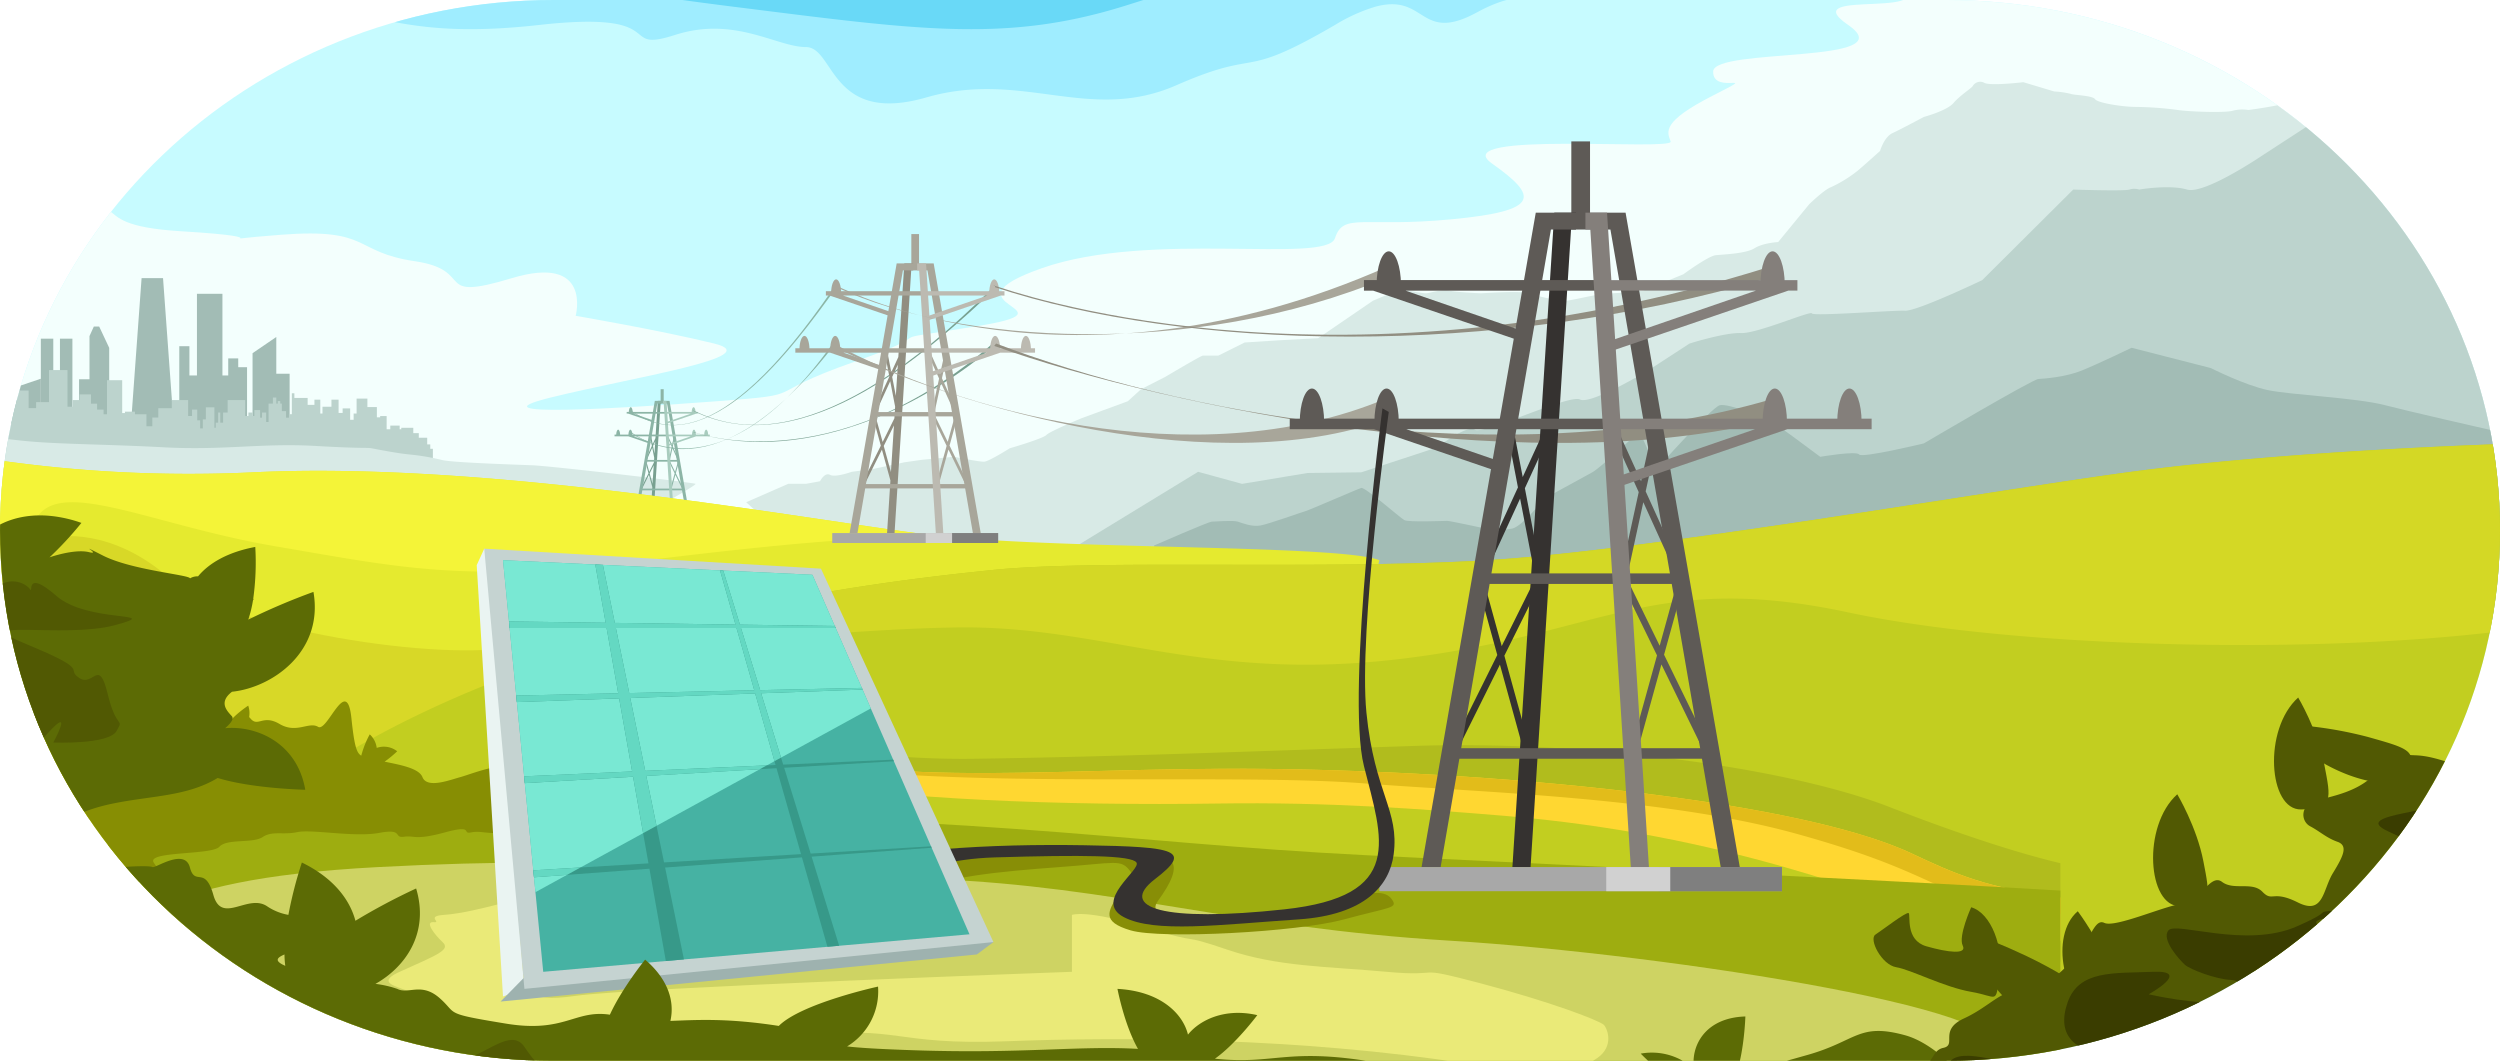 <svg xmlns="http://www.w3.org/2000/svg" xmlns:xlink="http://www.w3.org/1999/xlink" width="822.587" height="349.029" viewBox="0 0 822.587 349.029"><defs><style>.a{fill:none;}.b{clip-path:url(#a);}.c{fill:#c7fbff;}.d{fill:#888e06;}.e{fill:#f3fffd;}.f{fill:#9fedff;}.g{fill:#69d9f7;}.h{fill:#a2bcb5;}.i{fill:#bcd3cd;}.j{fill:#d8eae6;}.k{fill:#78a090;}.l{fill:#8cb5a6;}.m{fill:#a8ccbe;}.n{fill:#e5ea2f;}.o{fill:#d8d827;}.p{fill:#f4f438;}.q{fill:#c2ce20;}.r{fill:#d4d825;}.s{fill:#b1bc1d;}.t{fill:#ffd731;}.u{fill:#e2bc1a;}.v{fill:#9ead10;}.w{fill:#ced363;}.x{fill:#eaea78;}.y{fill:#a8a69a;}.z{fill:#bcbab1;}.aa{fill:#918e81;}.ab{fill:#a8a8a8;}.ac{fill:#7f7f7f;}.ad{fill:#d1d1d1;}.ae{fill:#5e5a56;}.af{fill:#847f7b;}.ag{fill:#353230;}.ah{fill:#878e03;}.ai{fill:#eaf4f2;}.aj{fill:#9eb2af;}.ak{fill:#c5d3d1;}.al{fill:#46b2a3;}.am{fill:#79e8d3;}.an{fill:#379989;}.ao{fill:#64d8c2;}.ap{fill:#5c6b05;}.aq{fill:#515903;}.ar{fill:#3a3d00;}</style><clipPath id="a"><path class="a" d="M196.6,167.925H654.658c100.66,0,182.261,78.133,182.261,174.515h0c0,96.382-81.6,174.515-182.261,174.515H196.6c-100.661,0-182.262-78.133-182.262-174.515h0C14.333,246.058,95.934,167.925,196.6,167.925Z" transform="translate(-14.333 -167.925)"/></clipPath></defs><g transform="translate(-14.333 -167.925)"><g class="b" transform="translate(14.333 167.925)"><g transform="translate(-8.195 -96.015)"><rect class="c" width="837.643" height="457.416"/><path class="d" d="M1116.583,115.4c-2.865.257-.778-.154,0,0Z" transform="translate(-477.527 -49.404)"/><path class="e" d="M837.643,104.59V353.979C626.794,352.155,134.9,341.823,0,327.237V212.86c4.377-.635,8.886-1.321,13.493-2.087C60.5,202.94,30.016,214.6,67.71,216.891s3.49,3.431,33.108,1.144,23.433,5.718,43.879,8.719,5.382,13.58,31.907,5.575,21.011,12.385,21.011,12.385,27.852,4.769,45.589,9.131-26.812,11.075-53.84,17.765,22.839,3.6,54.726,1.212,12.788-1.612,45.3-13,3.085-5.763,39.558-11.578-13.437-6.764,22.162-19.234,93.537-1.252,96.336-9.829,9.068-3.431,38.385-6.221,28.619-7.5,13.263-18.365,60.031-4,58.8-7.256-2.953-6.467,13.8-15.043,0,0,.189-7.97S635.213,162,616.3,149.017s37.059-.166,14.554-16.175,57.407,6.289,50.077,0,41.533,0,51.083-4-9.549-3.431,29.813-12.579c18.226-4.237,19.517-5.283,18.351-5.472,1.515-.114,4.175-.355,8.6-.818C804.333,108.335,823.522,106.334,837.643,104.59Z" transform="translate(0 -44.789)"/><path class="f" d="M837.643,0V37.165c-20.243-4-14.659-10.864-32.109-2.287s-10.471-13.151-34.2,2.287-28.892,8.577-45.5,12.579-8.537-5.718-28.284,0-34.8-10.292-62.523,4-31.37,1.235-53.98,12.339-27.056-1.475-44.025,18.537-19.768,2.859-42.8,15.438c-18.693,10.206-16.7-5.723-32.431-2.1a1.02,1.02,0,0,0-.126.029l-.07.017c-.272.063-.544.132-.831.206a.517.517,0,0,1-.07.023,56.828,56.828,0,0,0-13.235,5.992c-32.116,18.7-23.475,7.267-52.227,19.846s-50.559-5.146-82.236,4S282.858,111.5,273.358,111.5s-23.461-10.292-43.006-4-.307-8.251-44.828-3.265-51.969-5.312-74.069-3.6S104.447,87.481,74.564,93.2,26.993,87.481,10,89.768a65.323,65.323,0,0,1-10,.366V0Z"/><path class="g" d="M118.752,77.3a5.825,5.825,0,0,1-1.252-.309A4.388,4.388,0,0,1,118.752,77.3Z" transform="translate(-50.317 -32.966)"/><path class="g" d="M594.705,31.447c-16.313,4.574-63.735,18.3-103.576,30.876s-15.621,6.289,31.836-2.522C570.382,51,468.824,85.7,429.5,97.961a.691.691,0,0,0-.1.029l-.057.017c-.229.074-.457.143-.68.206a.394.394,0,0,1-.057.023c-38.846,11.916-67.858,7.49-126.9.109-59.453-7.433-73.77-12.579-74.782-13.722s35.318-1.715-2.767-9.148C189.046,68.624,129.084,47.2,119.69,44.335c12.556,2.544,119.963,19.829,151.2,21.75C304.12,68.132,373.7,71.471,373.7,71.471s-96.029-17.725-131.01-27.445S174.757,22.871,162.75,12.007A108.379,108.379,0,0,0,147.489,0H586.883c-49.1,16.821-117.053,37.308-118.448,37.731,2.138-.349,138.826-22.894,170.245-26.867C670.35,6.861,611.018,26.873,594.705,31.447Z" transform="translate(-51.255)"/><g transform="translate(8.195 187.541)"><path class="h" d="M92.815,328l-4,54.981h15.057l-4-54.981Z" transform="translate(-46.228 -328)"/><path class="h" d="M64.692,355.83l-1.429,3.156v14.2H59.833v19.521h7.814v-2.163h2.1v-27.7l-3.3-7.021Z" transform="translate(-33.818 -339.918)"/><path class="h" d="M136.894,358.253h-3.288v5.62H131.7V337h-8.386v26.873h-2.478v-9.625H117.5v32.586h18.2v-3.9h4.1V361.157h-2.9Z" transform="translate(-58.512 -331.854)"/><path class="h" d="M167.481,373.936v-12.1l-7.814,5.336v25.444h6.671v2.1h5.527V373.936Z" transform="translate(-76.569 -342.488)"/><rect class="h" width="5.718" height="29.16" transform="translate(0 18.691)"/><path class="h" d="M25.67,403.854h6.953V385.86l-6.953,2.356Z" transform="translate(-19.188 -352.777)"/><rect class="h" width="4.098" height="26.111" transform="translate(13.437 19.917)"/><rect class="h" width="4.098" height="26.111" transform="translate(19.726 19.917)"/></g><path class="i" d="M151.965,411.989V417.1s-32.214,3.751-48.692,4.511-80.019-6.032-88.2-6.861A58.247,58.247,0,0,1,0,410.714V394.572H.669v-1.4H3.288v-1.864H5.112v-3.688h3.4v4.357h.629v-1.229h3.4v-3.128h5.077v5.8h2.459v-1.99h4.243V380.89H30.4v12.07h1.687v-2.207h2.281v-1.858h3.757v3.042h2.018v1.95h2.133v1.544H43.4v-11.2h5v10.8h.909v-.452H52.6v.858h3.779v3.934h1.933v-2.859h1.973v-3.082h4.437v-2.67H70.1V396H71.38v-2.11h1.71v3.534h.961v2.664h.875v-2.979h1v-3.957h2.813v6.718h.452v-1.675h.789v-3.328h.686v3.328H81.6v-3.328h1.5v-4.111h5.769V396h1.069v-1.132H91.34V396h.549v-1.961H93.77v2.51h.64v-1.681h1.361v3.1h.789v-6.049H97.99v-2H99.1v2h.5v-.835h.806v.835h.526v2.476h1.384v2.156h.949v-1.132h.955v-6.907h.835v1.55h4.363v2.287h2.236v-1.715h1.933v4.551h.715V392.96h2.95v-2.333H119.6V395h1.332v-1.509h2.476v3.762h1.144v-2.07h.978v-4.911h3.551v2.79H132.2v3.368h1.081v-.417h2.133v4.363h1.2v-1.218H139.7v1.218h.526v-.5h3.957v1.767h1.807v1.5h2.767v2.2h1.012v1.441h.858V410.3h.509v1.687Z" transform="translate(0 -163.108)"/><path class="j" d="M223.911,442.655,0,437.075V419.11c3.494.08,8.239.577,14.677,1.3,11.561,1.3,27.571,1.189,47.394,2.258s32.271-1.458,49.933-.446,16.393.366,19.057.881,8,1.544,11.818,1.921a75.439,75.439,0,0,1,10.8,1.835c3.3.823,23.122,1.469,29.606,1.721s53.238,5.735,53.746,6.107S223.911,442.655,223.911,442.655Z" transform="translate(0 -179.475)"/><path class="j" d="M1027.659,189.682v162.48L469.042,362.4l-25.318-23.077,13.835-6.049h5.815l4.655-.852s1.5-3.042,3.3-2.1,7.127-1.006,7.127-1.006l6.7-.869,10.617-2.253,5.8-.829,10.547-.983s8.376,1.7,9.933,1.607,8.376-4.4,8.376-4.4,11.015-3.2,12.1-4.4S554.2,311.64,554.2,311.64l15.106-5.546,4.335-3.945,8.02-4.088s11.72-6.981,12.348-6.981h5.075l8.662-4.311,11.881-.76,12.3-.658,18.01-12.316s6.792-2.893,8.32-3.351,8.048.989,9.291.9,5.277-1.458,7.448-.9,10.547.9,10.547.9,13.647-.926,15.825,0a53.4,53.4,0,0,0,11.782,2.453c2.178,0,10.659-2.361,14.945-2.453s10.869-.9,10.869-.9l13.151-5.375s8.167-6.015,10.659-6.267,9.947-.509,12.74-2.287,7.776-2.036,7.776-2.036l10.219-12.453s4.963-4.826,7.134-5.586a42.814,42.814,0,0,0,8.683-5.34c1.863-1.521,7.49-6.6,7.49-6.6s1.326-4.574,4.056-5.844,10.345-5.34,10.345-5.34,7.581-2.03,9.758-4.574,5.857-4.826,6.339-5.592a2.83,2.83,0,0,1,3.895-1.012c2.171,1.012,12.753-.257,12.753-.257l10.164,3.053a28.441,28.441,0,0,1,5.319.76c1.236.509,7.225.509,8.112,1.778s9.263,2.539,13.29,2.539a113.332,113.332,0,0,1,13.961,1.018c3.106.509,15.2,1.018,18,.257a12.357,12.357,0,0,1,5.235-.257s15.86-2.03,19.587-4.574,6.512-7.879,9.3-9.657,8.684-9.4,8.684-9.4,4.97-2.035,7.448-2.287,5.9-1.778,7.755-2.036,5.9,1.527,7.755,1.778,8.069-1.521,10.24.766S1023.862,189.43,1027.659,189.682Z" transform="translate(-190.016 -78.061)"/><path class="i" d="M1105.838,209.06V393.868l-457.06,10.383-22.491-36.4,44.318-27.068,14.464,3.962,21.541-3.574,17.688-.223,25.025-8.222s9.821-7.627,12.383-5.8,30.909-11.75,34.574-9.932,22.665-9.732,22.665-9.732l13.34-8.674s11.636-3.682,16.948-3.453,23.029-7.484,23.349-6.472,26.637-1.063,30.63-.886,25.4-10.063,25.4-10.063l29.938-29.8s16.788.572,18.512,0a5.073,5.073,0,0,1,3.183,0s9.947-1.715,15.761,0,25.095-11.435,25.095-11.435l35.174-22.871s24.431,3.431,29.317,2.287C1088.345,215.241,1097.964,211.879,1105.838,209.06Z" transform="translate(-268.195 -89.526)"/><path class="h" d="M1128.146,397.4v60.871L686.177,476.662l-7.8-43.517s17.975-7.879,19.071-7.879,6.966-.509,8.53,0,4.663,1.778,7.455,1.269,13.318-4.311,14.728-4.694,17.172-7.3,18.443-7.656S759.38,424,760.762,424.757s13.172.257,14.1.257,11.476,2.287,11.476,2.287,6.519,1.012,9.933.252,10.547-9.869,10.547-9.869,13-7.1,15.8-8.651,15.532-13.5,15.532-13.5L843.738,408s17.988-20.184,20.78-21.024,15.741,4.6,16.4,4.8,16.7,12.156,16.7,12.156,11.86-2.035,12.8-.766,21.283-3.642,21.283-3.642,35.816-21.127,37.68-21.2,9.067-.658,14.3-2.779,16.383-7.49,16.383-7.49l26.085,6.684s11.12,5.638,18.742,7.244,29.346,2.522,38.651,4.986C1089.852,388.638,1113.529,394.07,1128.146,397.4Z" transform="translate(-290.503 -157.614)"/><g transform="translate(210.394 224.08)"><path class="k" d="M388.655,398.617l-.718,11.206H386l.695,3.6-2.252,4.9,1.139,4.128-2.6,5.227.32.159,2.421-4.869,1.113,4.034-.44,6.876h.979l2.181-34.355h.264v-.909Zm-2.221,11.563h1.48l-.043.682-.919,2Zm1.373,1.678-.261,4.081-.477-2.473Zm-2.984,6.5,1.989-4.331.643,3.331-.1,1.528-1.536,3.09Zm1.14,4.134,1.335-2.684-.391,6.108Z" transform="translate(-374.398 -394.779)"/><path class="l" d="M403.152,436.232l-2.382-4.879-1.341,4.848-.345-.1,1.449-5.238-2.007-4.111,1.021-4.688-1.749-3.853h2.955l-.831,3.813,2.129,4.69-1.137,4.114,2.559,5.242Zm-4.25-9.521,1.775,3.636,1-3.6-1.878-4.135Zm-.549-8.138,1.321,2.91.634-2.91Z" transform="translate(-380.743 -403.172)"/><path class="l" d="M386.066,395.743H384.15V391.9h-1.008v3.838h-1.915l-.634,3.634h-6.64c-.045-.875-.316-1.549-.647-1.549s-.6.675-.647,1.549h-.692v.568h.493l7.581,2.589-.752,4.31h-5.452c-.033-.911-.309-1.624-.65-1.624s-.616.714-.649,1.624h-2.723c-.033-.911-.309-1.624-.65-1.624s-.616.714-.649,1.624h-.548v.568h4.539l6.306,2.154-3.742,21.441H376.1l1.01-5.837h13.074l1.01,5.837h1.027Zm-11.861,4.2h6.289l-.357,2.043Zm5.977,7.467h5.276l-.042-.568H380.28l1.194-6.9h3.42l-.022-.568h-3.3l.471-2.726h3.206l3.206,18.532h-9.618Zm-5.93,0h4.938l-.28,1.6Zm2.956,17.19,1.531-8.852h9.814l1.531,8.852Z" transform="translate(-367.969 -391.905)"/><path class="m" d="M398.279,433.882,396.1,399.526h-.264v-.909H397l2.258,35.265Z" transform="translate(-379.902 -394.779)"/><g transform="translate(16.938 5.922)"><path class="m" d="M411.758,416.816c-.033-.91-.309-1.624-.649-1.624s-.616.714-.65,1.624h-2.723c-.033-.91-.309-1.624-.649-1.624s-.616.714-.65,1.624h-8.154l.032.568h7.706l-7.392,2.545-.168.058.031.562.178-.061,9.094-3.1h4.541v-.568Z" transform="translate(-397.888 -407.8)"/><path class="m" d="M408.011,404.38v-.567h-.692c-.045-.875-.316-1.55-.647-1.55s-.6.675-.646,1.55h-8.434l.047.567h8.135l-7.909,2.723.046.557,9.607-3.28Z" transform="translate(-397.592 -402.263)"/></g></g><path class="n" d="M462.053,464.82s-10.166,46.525-33.037,53.764C408.673,525.028,93.147,586.344,0,596.247V430.8a444.052,444.052,0,0,0,91.672,5.1c78.527-3.785,181.823,15.6,222.31,20.555,2.973.366,6.244.692,9.749.989h.006c1.887.16,3.842.309,5.855.452h.029c1.218.086,2.453.172,3.716.252h.04C378.9,461.041,450.8,460.315,462.053,464.82Z" transform="translate(0 -184.481)"/><path class="o" d="M265.364,527.323c-10.166,6.61-154.5,34.22-197.958,38.206-33.031,3.025-54.753,10.5-67.406,8.9V538.587c30.853,4.894,43.775,11.132,43.775-7.193,0-20.081-18.886-30.693-23.889-39.218s3.156-13.3,5.009-14.74,20.4-3.8,39.206,13.008,90.294,27.582,114.1,22.185S275.53,520.719,265.364,527.323Z" transform="translate(0 -204.021)"/><path class="p" d="M323.731,457.444c-19.2-1.1-48.206.7-102.467,7.376-60.087,7.387-79.144,2.813-122.347-4.557-39.7-6.775-69.533-22.128-78.247-9.972a12.339,12.339,0,0,0-1.8,3.877c-2.624,9.257-9.623,21.464-18.868,29.6V430.8a444.052,444.052,0,0,0,91.672,5.1c78.527-3.785,181.823,15.6,222.31,20.555C316.955,456.821,320.226,457.147,323.731,457.444Z" transform="translate(0 -184.481)"/><path class="q" d="M893.487,423.09v170.6q-4.251.163-8.928.349-7.13.274-15.183.578c-198.026,7.353-798.42,24.769-734.187-37.405,29.96-29.006,70.125-48.9,110.018-62.586A555,555,0,0,1,311.8,476.6q4.69-.978,9.228-1.853h.007c.349-.069.7-.137,1.047-.2,6.618-1.269,12.963-2.384,18.972-3.368,8.677-1.412,16.648-2.55,23.7-3.471q2.8-.36,5.4-.68a.048.048,0,0,0,.027-.006c8.447-1.041,15.28-1.744,20.027-2.241,34.434-3.614,109.822,0,163.341-3.265s165-22.842,211.868-29.086C803.028,427.424,852.721,424.405,893.487,423.09Z" transform="translate(-55.843 -181.18)"/><path class="r" d="M979.468,423.09v60.928c-62.467,8.794-164.744,6.753-221.34-5.329-64.289-13.722-80.909,7.244-146.72,15.249s-98-11.052-146.86-10.292c-37.156.578-95.387,6.793-133.36,10.984A555.005,555.005,0,0,1,397.78,476.6q4.691-.978,9.228-1.853h.007c.349-.069.7-.137,1.047-.2,6.618-1.269,12.963-2.384,18.973-3.368,8.677-1.412,16.648-2.55,23.7-3.471q2.8-.36,5.4-.68a.048.048,0,0,0,.027-.006c8.447-1.041,15.28-1.744,20.027-2.241,34.434-3.614,109.822,0,163.34-3.265s165-22.842,211.868-29.086C889.009,427.424,938.7,424.405,979.468,423.09Z" transform="translate(-141.825 -181.18)"/><path class="s" d="M832.454,597.231v32.482q-3.482.163-7.313.349-5.841.274-12.436.577a210.939,210.939,0,0,0-29.235-20.252c-53.609-31.007-119.437-35.5-186.266-38.12s-124.011,5.843-171.279-3.814-78-19.16-83.6-32.019c-3.511-8.051,8.622-17.914,22.087-25.867,5.42-1.269,10.618-2.384,15.541-3.368-13.522,6.581-22.413,15.232-18.005,26.187C369,550.923,427.257,563.577,475.1,562.873s89.768-2.4,144.847-4.225,121.981,6.758,156.288,20.1C798.822,587.534,818.108,593.84,832.454,597.231Z" transform="translate(-146.33 -217.198)"/><path class="t" d="M824.592,605.432v14.2c-12.9-.24-24.575-1.4-31.447-3.968-28.588-10.669-79.693-31.139-151.2-37.1-27.542-2.293-58.235-4.614-94.536-4.071-50.922.766-107.859-1.424-140.4-7.622-56.033-10.675-87.8-24.649-83.227-39.641,1.875-6.147,11.693-12.093,22.625-16.964q.858-.386,1.715-.755c18.731-4.763,35.393-7.707,47.794-9.571-28.383,5.083-84.325,20.281-28.9,45.8s105.023,17.673,182.166,17.319,186.78,9.148,226.678,27.954C790.143,597.741,800.046,602.2,824.592,605.432Z" transform="translate(-138.468 -214.089)"/><path class="u" d="M835.87,605.432v5.295a42.023,42.023,0,0,1-15.947-.783c-27.445-6.987-27.445-13.465-71.025-25.535s-104.7-13.6-141.8-16.518-104.954.377-156.03-3.179S354.119,545.9,350.185,529.386c-1.9-7.965,1.818-14.311,7.5-19.12q.858-.386,1.715-.755c18.731-4.763,35.393-7.707,47.794-9.571-28.383,5.083-84.325,20.281-28.9,45.8s105.023,17.673,182.166,17.319,186.78,9.148,226.678,27.954C801.42,597.741,811.323,602.2,835.87,605.432Z" transform="translate(-149.745 -214.089)"/><path class="v" d="M686.124,662.027v68.367H0V658.367c30.321-13.654,94.256-19.028,186.4-20.6,133.794-2.287,190.851,8.628,270.579,12.579C516.943,653.319,629.582,658.608,686.124,662.027Z" transform="translate(0 -272.977)"/><path class="w" d="M661.921,728.345c-11.939,6.958-39.446,11.224-74.467,13.534H62.031C34.049,737.671,13.871,733.491,0,729.431V699.842c2.481-.675,5.094-1.321,7.816-1.938,49.933-11.384,44.975-27.88,124.646-32.122s123.88,1.578,183.344,3.962S414.15,685.657,485.319,690,686.124,714.245,661.921,728.345Z" transform="translate(0 -284.463)"/><path class="x" d="M267.509,728.16c-22.492-4.193-30.876-3.811-21.727-9.91s-17.153-5.527-4.193-11.341,16.772-7.28,14.1-9.786-5.952-6.785-2.975-6.551-2.742-1.948,3.357-2.382,13.341-2.34,17.915-3.484-2.269-2.161,12.779-4.32.962,2.415,0,12.706-1.325,14.98,0,16.66-5.917,7.735,12.761,5.067,163.264-7.91,163.264-7.91v-18.72s4.48-1.959,24.289,4.14,9.9,1.524,26.67,7.242,32.705,5.527,52.565,7.338,7.476-2.4,30.63,3.708,39.1,12.207,40.848,13.732,10.079,21.38-44.975,12.787-113.6-8.834-151.413-7.38-35.574-5.541-66.786-1.6S267.509,728.16,267.509,728.16Z" transform="translate(-101.886 -291.137)"/><path class="p" d="M580.206,478.442c-1.092-.034-2.327-.114-3.716-.252C577.708,478.276,578.943,478.362,580.206,478.442Z" transform="translate(-246.87 -204.775)"/><path class="k" d="M512.7,365.707c-19.779,17.185-59.852,40.425-99.225,28.794.117-.166.074-.11.074-.11s45.547,17.1,98.879-29.623Z" transform="translate(-177.061 -156.205)"/><path class="l" d="M444.122,334.8c-12.619,17.185-41.484,57.906-66.819,39.357.075-.165-.043-.02.11-.065,8.9,5.817,28.051,16.178,66.535-40.23Z" transform="translate(-161.572 -142.969)"/><path class="k" d="M512.295,333.979c-18.712,17.185-61.515,58.375-99.084,39.826.11-.165-.064-.02.163-.065,12.212,5.793,41.741,16.178,98.663-40.7Z" transform="translate(-176.949 -142.618)"/><path class="l" d="M443.948,366.118c-13.366,17.185-40.405,46.193-67.052,28.559.079-.166.126-.3.126-.3s28.713,24.443,66.742-29.2Z" transform="translate(-161.398 -156.38)"/><g transform="translate(269.882 173.033)"><rect class="y" width="2.535" height="10.555" transform="translate(38.172)"/><path class="y" d="M477.691,365.748h-3.3c0-2.505.739-4.537,1.65-4.537S477.691,363.242,477.691,365.748Z" transform="translate(-473.03 -327.714)"/><path class="y" d="M495.387,365.748h-3.3c0-2.505.739-4.537,1.65-4.537S495.387,363.242,495.387,365.748Z" transform="translate(-480.608 -327.714)"/><path class="y" d="M495.908,333.22h-3.3c0-2.506.739-4.536,1.65-4.536S495.908,330.715,495.908,333.22Z" transform="translate(-480.831 -313.785)"/><path class="z" d="M583.6,333.22h3.3c0-2.506-.739-4.536-1.65-4.536S583.6,330.715,583.6,333.22Z" transform="translate(-519.797 -313.785)"/><path class="z" d="M601.822,365.748h3.3c0-2.505-.739-4.537-1.65-4.537S601.822,363.242,601.822,365.748Z" transform="translate(-527.6 -327.714)"/><path class="z" d="M584.126,365.748h3.3c0-2.505-.739-4.537-1.65-4.537S584.126,363.242,584.126,365.748Z" transform="translate(-520.022 -327.714)"/><path class="aa" d="M524.052,319.513,522.247,347.7h-4.873l1.748,9.055L513.457,369.1l2.864,10.386-6.538,13.149.806.4,6.091-12.25,2.8,10.15-1.107,17.3h2.463L526.32,321.8h.664v-2.286ZM518.465,348.6h3.725l-.11,1.716-2.312,5.034Zm3.454,4.222-.658,10.267-1.2-6.221Zm-7.507,16.347,5-10.9,1.618,8.381-.246,3.842-3.865,7.773Zm2.869,10.4,3.358-6.754-.983,15.365Z" transform="translate(-488.186 -309.858)"/><path class="y" d="M560.524,414.142l-5.993-12.274-3.373,12.2-.867-.24,3.644-13.177-5.05-10.343,2.569-11.794-4.4-9.693h7.433l-2.089,9.593,5.357,11.8-2.862,10.348,6.439,13.188Zm-10.692-23.951,4.466,9.147,2.5-9.052-4.723-10.4Zm-1.381-20.473,3.324,7.323,1.6-7.323Z" transform="translate(-504.147 -330.972)"/><path class="y" d="M543.82,408.231,528.867,321.8H520.8l-14.953,86.432h-2.585l15.484-88.718h12.173L546.4,408.231Z" transform="translate(-485.395 -309.858)"/><path class="y" d="M487.818,369.788l13.035,4.488-.319,1.352-17.1-5.84h-11.42v-1.429H515.9l.106,1.429Z" transform="translate(-472.011 -330.775)"/><path class="z" d="M548.275,368.36l.082,1.429h19.385l-18.6,6.4-.422.146.079,1.415.448-.152,22.878-7.811h11.424V368.36Z" transform="translate(-504.67 -330.776)"/><rect class="y" width="35.549" height="1.429" transform="translate(21.666 82.258)"/><rect class="y" width="27.382" height="1.429" transform="translate(25.749 58.561)"/><path class="y" d="M495.233,336.932l15.994,5.51-.277,1.357-20.107-6.866H489.6V335.5h32.463l.056,1.429Z" transform="translate(-479.545 -316.706)"/><path class="z" d="M548.264,408.231,542.777,321.8h-.663v-2.286h2.931l5.681,88.718Z" transform="translate(-502.031 -309.858)"/><path class="z" d="M546.536,335.505l.118,1.428h20.465l-19.9,6.851.116,1.4,24.168-8.252h1.241v-1.428Z" transform="translate(-503.925 -316.706)"/><rect class="ab" width="54.581" height="3.267" transform="translate(12.15 98.373)"/><rect class="ac" width="16.685" height="3.267" transform="translate(50.046 98.373)"/><rect class="ad" width="8.675" height="3.267" transform="translate(42.907 98.373)"/></g><path class="aa" d="M586.5,366.4c58.208,20.748,181.283,45.372,260.218,23.125l-4.072-5.713c-88.6,26.189-198.846,3.476-255.566-18.218Z" transform="translate(-251.159 -156.556)"/><path class="y" d="M493.261,366.4c41.36,20.748,128.811,45.372,184.9,23.125l-2.893-5.713c-62.955,26.189-141.29,3.476-181.593-18.218Z" transform="translate(-211.229 -156.556)"/><path class="y" d="M677.53,324.8c-64.884,27.171-141.951,21.555-180.822,3.6.2-.939-1.067-.7.38-.27s76.191,39.274,180.442-6.913C679.558,322.62,677.53,324.8,677.53,324.8Z" transform="translate(-212.567 -137.557)"/><path class="aa" d="M841.9,324.8c-91.37,27.171-193.129,23.823-255.295,3.28.284-.939-1.5-.7.536-.27s107.953,39.6,254.759-6.589C844.752,322.62,841.9,324.8,841.9,324.8Z" transform="translate(-251.005 -137.557)"/><g transform="translate(432.564 142.55)"><rect class="ae" width="6.154" height="25.619" transform="translate(92.651)"/><path class="ae" d="M770.321,402.521h-8.009c0-6.082,1.792-11.012,4-11.012S770.321,396.439,770.321,402.521Z" transform="translate(-759.009 -310.206)"/><path class="ae" d="M813.272,402.521h-8.009c0-6.082,1.793-11.012,4-11.012S813.272,396.439,813.272,402.521Z" transform="translate(-777.402 -310.206)"/><path class="ae" d="M814.536,323.57h-8.009c0-6.081,1.793-11.012,4-11.012S814.536,317.488,814.536,323.57Z" transform="translate(-777.943 -276.397)"/><path class="af" d="M1027.384,323.57h8.009c0-6.081-1.793-11.012-4-11.012S1027.384,317.488,1027.384,323.57Z" transform="translate(-872.52 -276.397)"/><path class="af" d="M1071.608,402.521h8.009c0-6.082-1.793-11.012-4-11.012S1071.608,396.439,1071.608,402.521Z" transform="translate(-891.458 -310.206)"/><path class="af" d="M1028.657,402.521h8.009c0-6.082-1.793-11.012-4-11.012S1028.657,396.439,1028.657,402.521Z" transform="translate(-873.066 -310.206)"/><path class="ag" d="M850.17,519.987l-1.956-.973L864.083,487.1l-6.952-25.209,13.751-29.942L866.64,409.97h16.739L873.16,432.223l5.775,29.917-12.523,25.184L875.2,519.21l-2.105.58-8.145-29.535Zm9.279-57.908,6.092,22.09,11.108-22.34-5.056-26.2Zm9.837-49.924,3.163,16.383,7.524-16.383Z" transform="translate(-795.794 -318.112)"/><path class="ag" d="M884.671,505.633,898.459,290.3h7.115v5.55h-1.61L890.649,505.633Z" transform="translate(-811.407 -266.865)"/><path class="ae" d="M971.37,519.98l-14.545-29.791-8.187,29.6-2.105-.583,8.845-31.984-12.256-25.1,6.236-28.626L938.676,409.97h18.042l-5.072,23.284,13,28.639L957.7,487.01l15.629,32.011Zm-25.951-58.134,10.838,22.2,6.076-21.971-11.465-25.251Zm-3.352-49.692,8.069,17.772,3.871-17.772Z" transform="translate(-834.533 -318.112)"/><path class="ae" d="M930.827,505.633,894.534,295.848H874.96L838.666,505.633h-6.274L869.973,290.3H899.52L937.1,505.633Z" transform="translate(-789.019 -266.865)"/><path class="ae" d="M794.9,412.325l31.639,10.894-.775,3.282-41.512-14.176H756.535v-3.468H863.073l.257,3.468Z" transform="translate(-756.535 -317.635)"/><path class="af" d="M941.641,408.859l.2,3.469H988.89l-45.137,15.541-1.024.354.192,3.433,1.087-.369,55.529-18.959h27.728v-3.469Z" transform="translate(-835.803 -317.636)"/><rect class="ae" width="86.284" height="3.469" transform="translate(52.588 199.654)"/><rect class="ae" width="66.462" height="3.469" transform="translate(62.496 142.138)"/><path class="ae" d="M812.9,332.579l38.82,13.373-.672,3.293-48.8-16.666h-3.009v-3.468h78.792l.137,3.468Z" transform="translate(-774.82 -283.485)"/><path class="af" d="M941.613,505.633,928.3,295.85h-1.61V290.3H933.8L947.59,505.633Z" transform="translate(-829.399 -266.865)"/><path class="af" d="M937.42,329.116l.286,3.464h49.672l-48.294,16.629.281,3.4,58.66-20.03h3.011v-3.464Z" transform="translate(-833.995 -283.487)"/><rect class="ab" width="132.476" height="7.929" transform="translate(29.49 238.769)"/><rect class="ac" width="40.496" height="7.929" transform="translate(121.47 238.769)"/><rect class="ad" width="21.057" height="7.929" transform="translate(104.143 238.769)"/></g><path class="d" d="M541.888,670.738c4.829-4.959,26.27-6.873,45.043-8.251s20.2-2.711,23.252,1.291-1.906,3.716-4.384,8.386-5.432,8.2,4.574,11.149,54.89.572,70.232-3.621,18.011-3.541,15.533-6.821-8.958-1.675-13.722,0-32.5,6.821-44.5,6.631-22.6-.381-18.5-6,6.774-10.959,4.01-13.246-23.633-2.668-37.832-3.526-40.405,2.279-46.123,5.761S541.888,670.738,541.888,670.738Z" transform="translate(-230.146 -281.168)"/><path class="ag" d="M475.288,555.518c29.241-7.677,62.6-9.35,93.284-8.842s35.465,1.727,23.166,11.155,2.694,14.257,42.591,9.937,32.288-22.919,26.182-47.164S666.6,402.933,666.6,402.933l2.082,1.183s-10.024,72.232-7.355,98.915,10.892,32.047,8.957,46.695c-1.334,10.1-9.339,19.874-31.252,21.346-26.213,1.76-47.461,4.574-57.563-.762s5.813-15.566,4.193-17.949-17.723-2.551-46.6-1.682c-28.918.87-39.643,13.437-44.884,13.437S475.288,555.518,475.288,555.518Z" transform="translate(-203.533 -172.548)"/><path class="ah" d="M204.882,605.833c-5.849-4.746-7.119.074-13.465-4.906s-6.352-2.8-10.858-9.108-1.6,1.738-3.882-1.309S163.206,592.03,159.65,593s-10.927,3.859-12.453,0c-1.177-2.982-7.528-4.06-12.461-5.09a33.97,33.97,0,0,0,4.149-3.416,7.1,7.1,0,0,0-6.735-1.109,7.265,7.265,0,0,0-2.3-4.458,31.409,31.409,0,0,0-2.786,7.006c-1.539-.852-2.292-3.217-3.24-12.317-1.527-14.6-7.879,4.689-10.944,2.847s-7.1,2.35-12.693-.949-7.113,1.269-9.657-1.9a2.436,2.436,0,0,0-.359-.361,7.566,7.566,0,0,0-.305-3.781s-5.327,3.522-6.622,6.228a1.436,1.436,0,0,1-1.6-.7c-2.035-3.053-9.406.76-10.927,0s-2.8.509-4.323-.509.257-3.814-2.8-8.131c-2.226-3.158-4.048,4.53-6.253,8.112a6.921,6.921,0,0,0-6.77-3.907,37.829,37.829,0,0,0,1.979,4.951c-.7.407-.486,1.677-2.17.5-2.539-1.778-5.843-.252-10.927-1.778-4.658-1.394-9.315,2.538-12.8,1.446a12.75,12.75,0,0,0,2.288-6.124s-7.279,1.111-12.008,3.32a11.831,11.831,0,0,0-6.422-9.441s-1.851,7.549-1.494,12.789c-3.076.313-6.228.191-7.936-1.733A1.044,1.044,0,0,0,0,574.168v73.1c5.049-1.241,11.224-3.088,15.821-7.21,7.37-6.6,6.861-2.539,15.752-5.335s9.657-2.8,20.332-6.6,9.251-3.219,6.861-7.021,19.057-2.384,21.6-5.18,10.927-1.018,14.226-3.19,6.61-.617,11.435-1.635,18.806,1.778,26.942.252,4.574,1.778,8.131,1.269,3.556,1.275,13.465-1.424,5.34.663,8.639,0,5.083.663,10.492,0,4.757-.606,8.571-3.4,10.418,4.323,17.668,3.3S210.732,610.584,204.882,605.833Z" transform="translate(0 -241.284)"/><path class="ai" d="M292.669,485.439l-1.525-1.772-2.478,5.426L297.315,631l7.043-2.486Z" transform="translate(-123.616 -207.12)"/><g transform="translate(167.529 276.546)"><path class="aj" d="M459.112,703.333l5.452,3.84-5.452,4.077-156.723,15.5,10.069-10.27Z" transform="translate(-297.021 -577.734)"/><path class="ak" d="M293,483.667,306.214,628.51l154.329-15.4-56.75-122.867Z" transform="translate(-293 -483.667)"/><path class="al" d="M457.287,613.391,414.4,617.164l-3.854.337-47.205,4.157-5.958.526-40.356,3.551-2.562-26.2-.48-4.889-.223-2.3-2.8-28.686-.217-2.236-2.39-24.432-.212-2.15-2.173-22.219-.212-2.173L303.79,490.3l30.372,1.429,2.51.12,38.537,1.818,1.058.046L405.6,495.1l7.359,16.844.3.675,8.605,19.7.246.56,2.7,6.192,7.364,16.856.234.538,12.224,27.977.206.475Z" transform="translate(-297.621 -486.507)"/><path class="am" d="M424.811,539.066l-29.538,16.187-2.156,1.178-2.5,1.372-2.316,1.269-34,18.628-4.408,2.419L329.3,591.4l-4.443,2.436-10.395,5.695-.48-4.889-.223-2.3-2.8-28.686-.217-2.236-2.39-24.432-.212-2.15-2.173-22.219-.212-2.173L303.79,490.3l30.372,1.429,2.51.12,38.537,1.818,1.058.046L405.6,495.1l7.359,16.844.3.675,8.605,19.7.246.56Z" transform="translate(-297.621 -486.507)"/><path class="an" d="M446.313,585.981l-.206-.475L406.5,587.9l-8.72-28.23,36.1-2.138-.234-.537-36.187,1.638-7.252-23.48,33.37-1.206-.246-.56-33.441.742-6.314-20.439h31.149l-.3-.675-31.195-.436-5.5-17.792-1.058-.046,5.084,17.818-39.7-.555-3.92-19.081-2.51-.12,3.41,19.159-31.816-.445.212,2.173h31.912l3.822,21.475-33.561.744.212,2.15,33.648-1.216,4.279,24.04-35.537,1.608.217,2.236,35.628-2.11,5.074,28.508-37.9,2.288.223,2.3,37.992-2.826,5.4,30.368,5.958-.526L358.6,592.5l45.021-3.348,8.394,29.416,3.854-.337-9.055-29.316Zm-103.9-72.295H382.09l5.845,20.482-41.127.912Zm4.729,23.02,41.094-1.485,6.711,23.522-42.88,1.94Zm11.115,54.1-5.846-28.456,42.843-2.538,8.068,28.272Z" transform="translate(-299.094 -487.578)"/><path class="ao" d="M423.579,533.945l-.246-.56-33.443.743-6.312-20.441h31.15l-.3-.675-31.2-.435-5.495-17.794-1.058-.046,5.083,17.816-39.7-.555-3.922-19.08-2.51-.12,3.408,19.16-31.813-.446.212,2.173h31.91l3.825,21.476-33.563.743.212,2.15,33.649-1.218,4.277,24.043-35.536,1.607.217,2.236,35.627-2.11,3.311,18.577,4.408-2.419-3.368-16.416,37.365-2.213,2.316-1.269-40.024,1.813-4.929-23.98,41.093-1.487,6.358,22.282,2.156-1.178-6.535-21.173Zm-76.772,1.138-4.4-21.4h39.681l5.843,20.481Zm-31.35,60.631,10.875-.806,4.443-2.436-15.541.938Z" transform="translate(-299.094 -487.578)"/></g><path class="ap" d="M635.018,635.566c-15.329-4.2-15.86,1.9-32.1,6.484-6,1.687-14.3,4.077-23.468,6.318,2.687-7.645,3.037-18.977,3.037-18.977-13.43.395-18.079,9.926-16.879,17.325a20.445,20.445,0,0,0-17.556-5.1s7.217,7.427,13.06,10.641c-10.317,1.8-20.564,2.807-29,1.984-21.423-2.093-40-4.574-72.2-9.909-28.494-4.723-32.368,1.006-51.962-1.052,6.854-4.831,13.94-14.329,13.94-14.329-10.666-2.459-18.938,1.578-22.812,6.41-1.654-6.867-9-14.277-23.2-15.049,0,0,2.213,11.756,6.75,19.743-19.454-1.121-37.68,1.658-73.406.463-11.594-.389-18.281-.8-22.3-1.275A21.149,21.149,0,0,0,297.1,619.557s-25.276,5.518-32.654,12.945c-17.206-2.676-27.335-1.944-35.669-1.652,1.4-6.089-.447-13.442-8.314-20.161,0,0-7.574,9.331-11.594,18.114-11.581-1.71-14.847,6.107-34.127,2.95-20.941-3.431-15.817-3.048-21.87-8.388s-10.24-1.144-13.96-3.053a35.062,35.062,0,0,0-7.176-1.647c9.835-5.535,17.785-16.679,13.381-31.39A206.126,206.126,0,0,0,125.144,597.9c-1.871-6.993-7.225-14.094-17.625-19.166a136.93,136.93,0,0,0-4.432,17.227,18.189,18.189,0,0,1-6.834-2.71c-6.352-4.574-15.05,6.1-17.842-3.814s-6.045-2.67-7.741-9.108-11.336.343-12.264-.091-5.124-.332-10.24,0-31.642.051-24.662-5.283,4.649-8.388,4.649-8.388S32.34,562,45.372,559.326c12.844-2.624,24.32-2.3,34.448-8.411,11.35,3.516,28.822,3.882,28.822,3.882C105.955,539.274,92.5,533.6,82.27,534.54c1.71-1.458,3.03-3.036,2.192-3.968-1.4-1.567-4.565-4.5.077-8.028,13.311-1.384,30.211-13.231,26.791-32.854a215.021,215.021,0,0,0-21.451,9.125,39.01,39.01,0,0,0,1.563-6.375c.174-.183.2-.349.077-.515a86.483,86.483,0,0,0,.67-17.027c-9.221,1.732-15.287,5.409-18.833,9.68a4.587,4.587,0,0,0-2.646.669c0-1.161-19.084-2.67-28.6-7.49-9.773-4.957,0,0-4.649-1.144-3.609-.886-9.43.515-12.963,1.71a114.778,114.778,0,0,0,10.485-11.333,43.149,43.149,0,0,0-9.752-2.258C12.488,463.36,3.372,468.924,0,475.19V656.339H659.33C653.7,647.562,644,638.025,635.018,635.566Zm-533.739-23.2c-2.806-1.429-1.8-2.384.516-3.379a31.835,31.835,0,0,0,.265,3.745C101.781,612.609,101.522,612.484,101.278,612.364Z" transform="translate(0 -198.922)"/><path class="aq" d="M1310.563,604.1V713.147H1105.378c-1.635-5.8.377-11.687,5.306-10.812,7.318,1.287,5.495-4.843,10.057-5.809s-1.613-5.815,6.8-9.686,12.379-9.526,18.165-8.96,8.822-1.761,16.13-8.668,8.222-15.518,11.876-13.8,20.492-5.935,25.918-6.33,8.9-10.12,12.8-7.17,9.92-.234,13.305,3.27,3.208-.726,11.67,3.511,8.153-4.151,11.5-9.64,5.174-9.04,1.521-10.326-5.769-3.413-8.977-5.1-3.505-7.319,2.584-8.7,12.23-2.99,16.925-6.867-.789-13.883,6.821-10.012,6.392.652,17.05,3.877,11.567-.177,20.4,2.493A8.21,8.21,0,0,0,1310.563,604.1Z" transform="translate(-473.117 -255.731)"/><path class="aq" d="M0,572.808v-64.1c2.041-.446,2.973-1.012,5.906-3.528,6.084-5.215,11.281-1.538,12.247,0s-1.824-7.016,8.594,2.087,36.084,5.043,19.314,9.617-50.573-2.544-28.972,6.352,12.39,7.747,17.119,10.989,6.467-6.947,9.411,5.26,5.489,7.639,2.945,12.213-20.835,3.808-20.835,3.808,7.084-12.956-2.047-2.8-10.28-7.565-12.63,8.159C10.446,564.94,6,568.863,0,572.808Z" transform="translate(0 -215.177)"/><path class="aq" d="M257.885,755.626H0V714.8c6.724,4.58,19.029,2.888,18.154-.818-1.1-4.66,9.1-3.019-2.333-8.1s-18.039-12.842-1.144-7.948,18.674.126,18.422,5.815,4.317,2.384,8.639,2.642,21.7-9.657,16.57-.76-17.33,5.26-8.439,11.012,3.093,5.758,11.207,11.35,5.821-8.9,17.256-2.035,9.657,2.544,22.619,10.675,10.418-7.37,24.9,0,15.249,8.13,27.7,7.879,22.1-13.219,27.188-5.849,3.3,3.951,10.675,7.7,47.92,8.571,59.03,6.026A6.693,6.693,0,0,1,257.885,755.626Z" transform="translate(0 -298.21)"/><path class="aq" d="M1124.619,690.028c6.607,1.915,10.815,13.307,9.346,22.731s-.452,6.629-9.346,5.1-19.821-7.313-24.65-8.1-9.148-9.255-6.861-10.741,10.165-7.584,10.927-7.076-1.271,8.894,5.845,10.927,13.469,2.8,11.944-.254S1124.619,690.028,1124.619,690.028Z" transform="translate(-467.832 -295.491)"/><path class="aq" d="M1151.812,706.1c-3.059,15.438,25.2,38.309,37.366,32.591s8.038-8.091-5.722-17.2S1151.812,706.1,1151.812,706.1Z" transform="translate(-493.142 -302.372)"/><path class="aq" d="M1206.246,692.318c-9.489,7.971-4.439,30.764,5.5,31.506s8.723-2.021,5.25-11.936S1206.246,692.318,1206.246,692.318Z" transform="translate(-514.388 -296.471)"/><path class="aq" d="M1261.317,625c-11.647,10.489-9.794,37.013.946,36.823s9.854-3.341,7.654-14.742S1261.317,625,1261.317,625Z" transform="translate(-536.727 -267.644)"/><path class="aq" d="M1330.9,569.332c-11.647,10.489-9.793,37.014.946,36.823s9.854-3.341,7.654-14.741S1330.9,569.332,1330.9,569.332Z" transform="translate(-566.527 -243.805)"/><path class="aq" d="M1328.191,584.713c5.828,13.351,35.282,24.478,40.123,16.624s1.031-8.695-12.288-12.463A130.55,130.55,0,0,0,1328.191,584.713Z" transform="translate(-568.771 -250.392)"/><path class="ar" d="M1318.293,625.213v98.344H1122.41c.844-4.385,5.64-8.6,7.643-11.624,4.034-6.1,19.238,1.269,34.707,2.356s11.524,4.505,21.757,6.793,19.859-.257,34.748-3.814,7.448-5.083,0-6.861-13.032-.252-31.746-.509-24.1-7.113-20.376-17.874,15.2-9.571,28.137-10.109-1.452,7.4-1.452,7.4,16.439,3.814,25.436,2.39,6.205-6.964,1.549-7.13-13.339-3.391-15.084-4.992-7.874-8.308-5.389-11.3,25.437,6.038,42.19-1.286-.622-3.093,21.716-6.678,1.577,2.087-11.232,3.837,7.658,5.924,16.425,5.443,4.118-.109,10.764-7.73-3.232-9.909-2-15.947,7.762-4.128-5.584-10.229,19.238-5.844,24.515-12.2C1302.8,619.089,1308.248,623,1318.293,625.213Z" transform="translate(-480.649 -266.141)"/></g></g></g></svg>